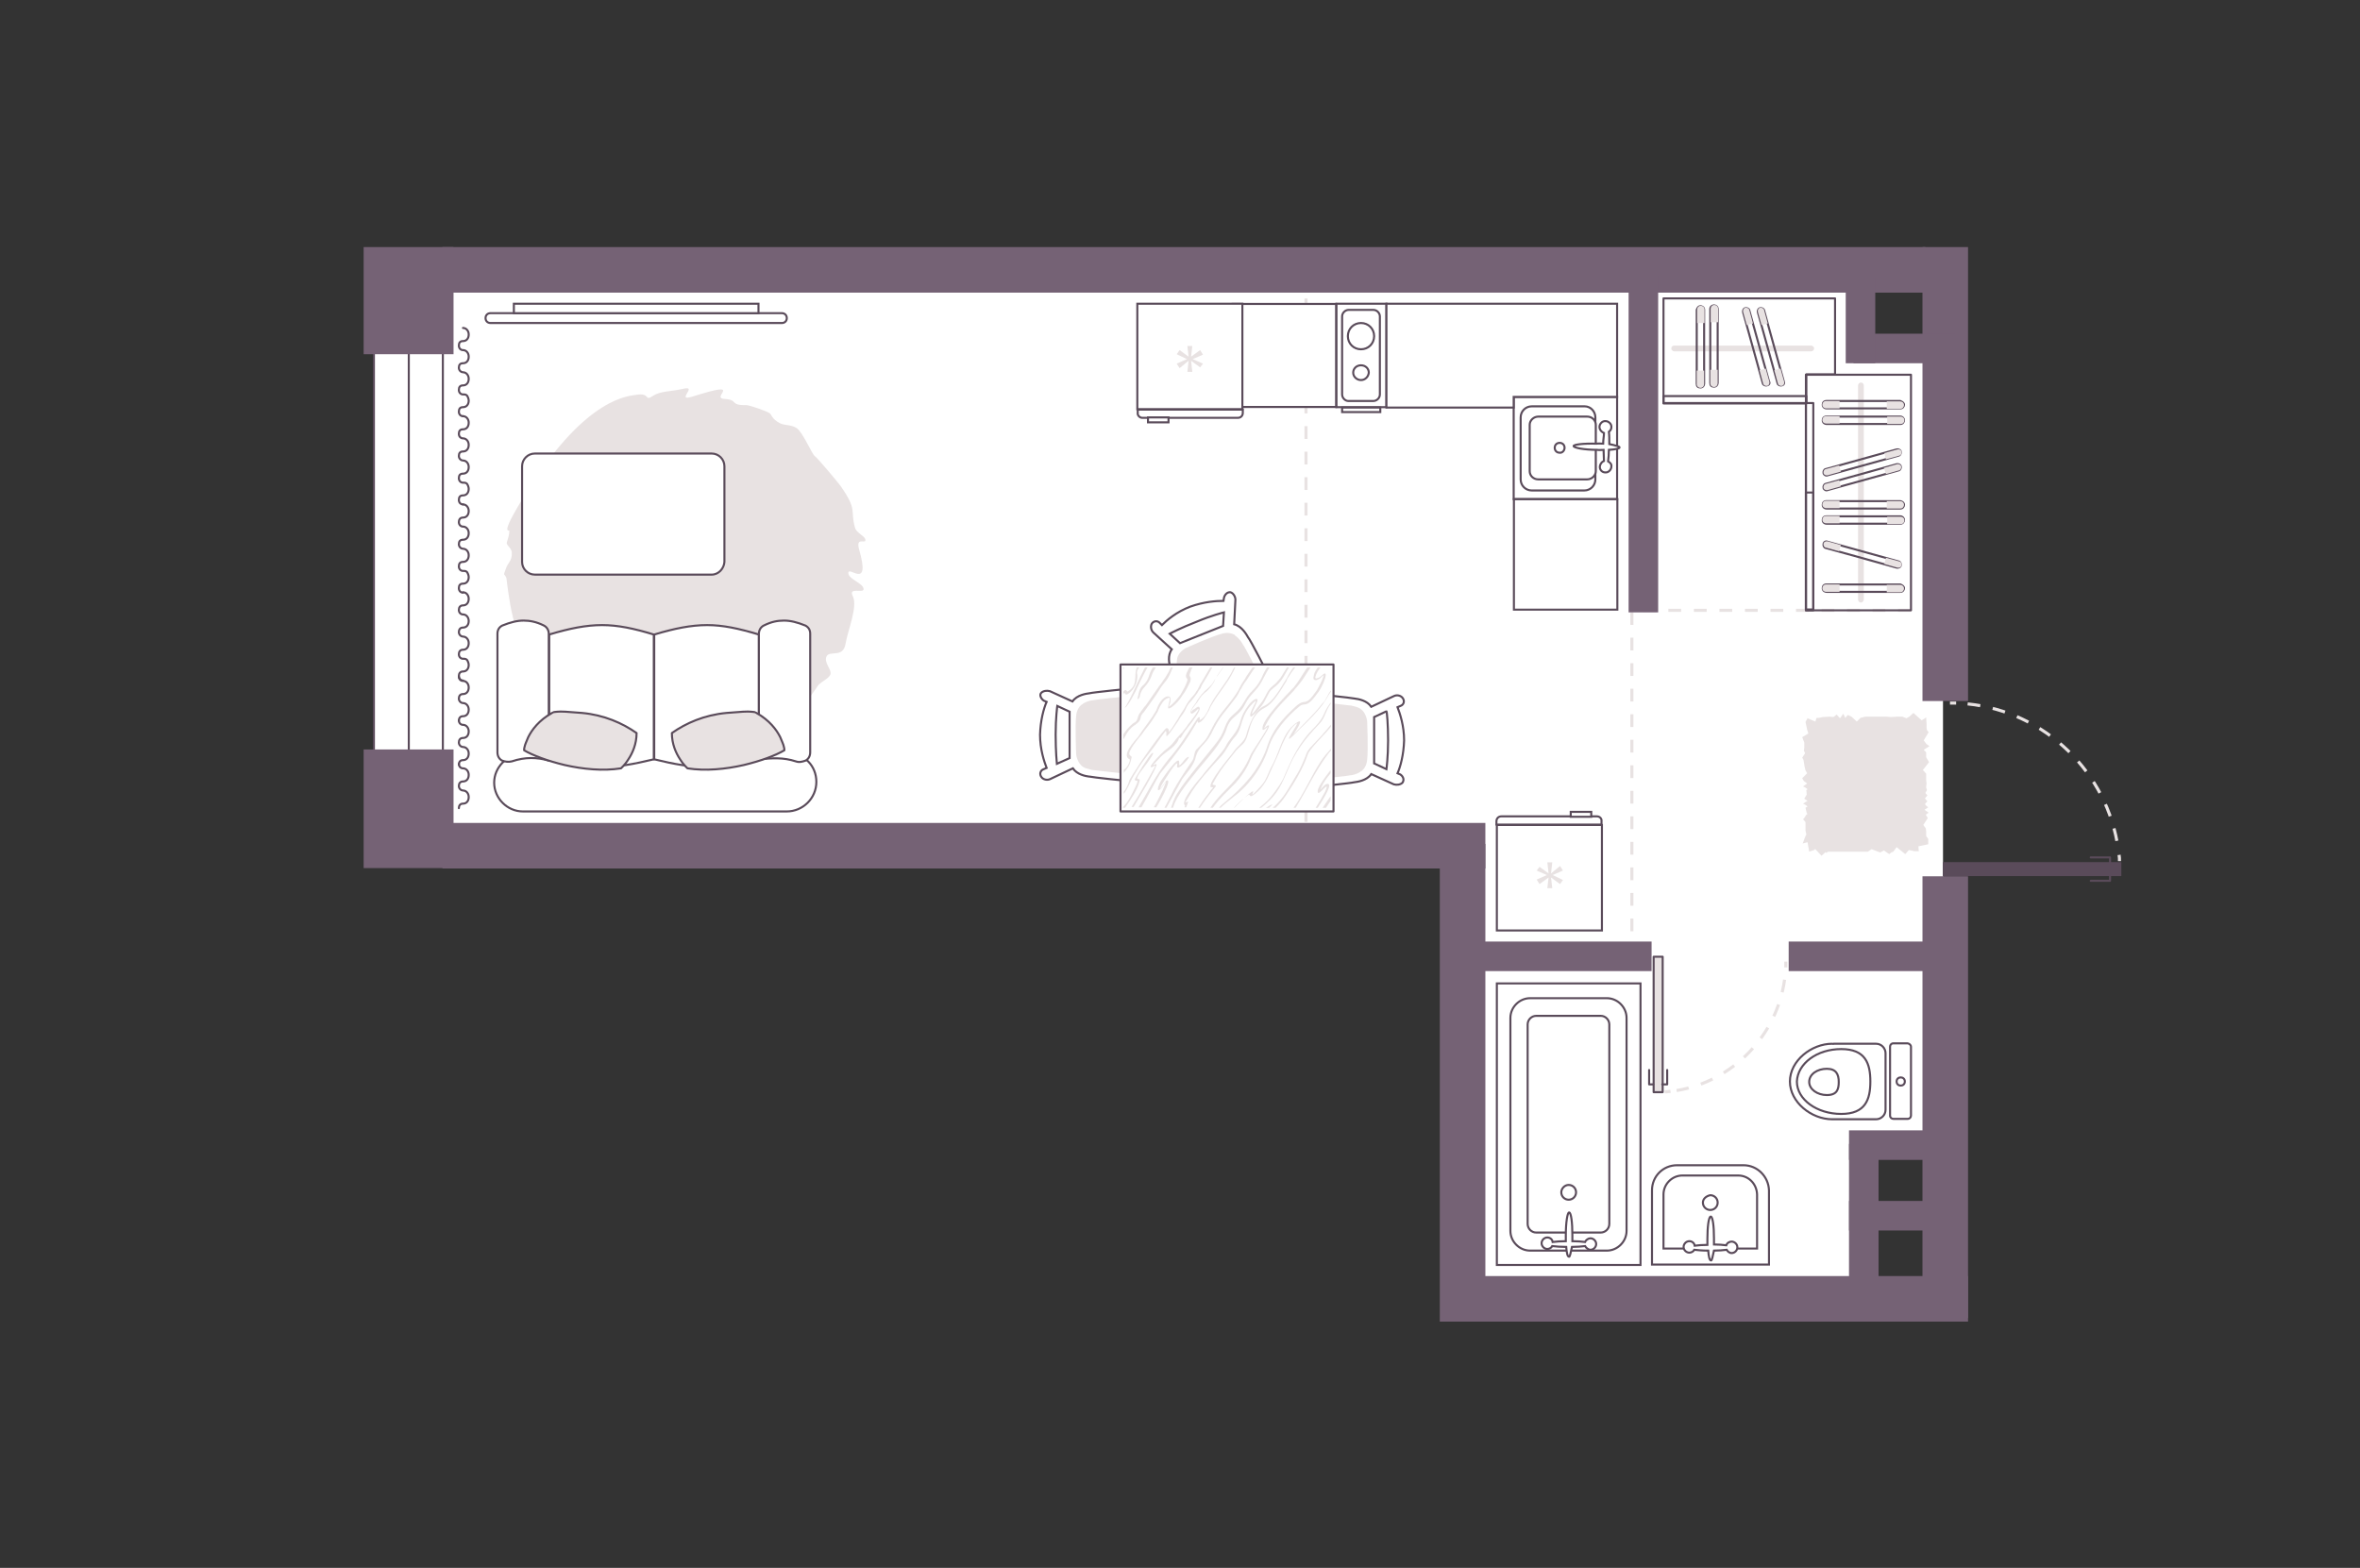 <?xml version="1.0" encoding="utf-8"?>
<!-- Generator: Adobe Illustrator 27.2.0, SVG Export Plug-In . SVG Version: 6.00 Build 0)  -->
<svg version="1.1" xmlns="http://www.w3.org/2000/svg" xmlns:xlink="http://www.w3.org/1999/xlink" x="0px" y="0px"
	 viewBox="0 0 575 382" style="enable-background:new 0 0 575 382;" xml:space="preserve">
<rect x="0" y="0" width="575" height="382" fill="#333333" stroke="none"/>
<style type="text/css">
	.st0{fill:#FFFFFF;}
	.st1{fill:#FFFFFF;stroke:#5A4B5A;stroke-width:0.5;}
	.st2{fill:none;stroke:#5A4B5A;stroke-width:0.5;}
	.st3{fill:none;stroke:#E8E2E2;stroke-width:0.75;stroke-dasharray:3.11,3.11;}
	.st4{fill:#756275;}
	.st5{fill:#5A4B5A;stroke:#5A4B5A;stroke-width:0.5;stroke-miterlimit:10;}
	.st6{fill:none;stroke:#5A4B5A;stroke-width:0.5;stroke-linecap:round;stroke-linejoin:round;}
	.st7{fill:#E8E2E2;stroke:#5A4B5A;stroke-width:0.5;stroke-linecap:round;stroke-linejoin:round;}
	.st8{fill-rule:evenodd;clip-rule:evenodd;fill:#E8E2E2;}
	.st9{fill:#E8E2E2;}
	.st10{fill-rule:evenodd;clip-rule:evenodd;fill:#FFFFFF;stroke:#5A4B5A;stroke-width:0.5;}
	.st11{fill:#FFFFFF;stroke:#5A4B5A;stroke-width:0.5;stroke-linecap:round;stroke-linejoin:round;}
	.st12{clip-path:url(#SVGID_00000079477434225048172290000000254093424422319805_);}
</style>
<g id="bg_1_">
	<path class="st0" d="M473.4,213.2l0-128.4l-20.1,0l0-19.1c0,0-351.1,2.1-351.1,0c0-2.1,0,140.3,0,140.3l254.1,0l0,110.4l97.7,0
		l0-37.7l19.8,0L473.4,213.2z"/>
</g>
<g id="windows_1_">
	<g>
		<rect x="91.1" y="80.4" class="st1" width="16.8" height="111.1"/>
		<line class="st2" x1="99.6" y1="191.5" x2="99.6" y2="80.3"/>
	</g>
</g>
<g id="plan">
	<polyline class="st3" points="471.8,148.7 397.6,148.7 397.6,231.4 356.4,231.4 356.4,204.3 318.2,204.3 318.2,69 	"/>
	<rect x="88.6" y="60.2" class="st4" width="21.9" height="26.1"/>
	<rect x="88.6" y="182.6" class="st4" width="21.9" height="28.9"/>
	<rect x="468.4" y="60.2" class="st4" width="11.1" height="110.6"/>
	<rect x="468.4" y="213.5" class="st4" width="11.1" height="107.6"/>
	<rect x="350.8" y="205.6" class="st4" width="11.1" height="116.4"/>
	<rect x="107.8" y="60.2" class="st4" width="361.3" height="11.1"/>
	<rect x="107.8" y="200.5" class="st4" width="254.1" height="11.1"/>
	<rect x="354.2" y="310.9" class="st4" width="125.3" height="11.1"/>
	<rect x="451.6" y="81.3" class="st4" width="24.9" height="7.2"/>
	<rect x="435.8" y="229.4" class="st4" width="41.2" height="7.2"/>
	<rect x="450.5" y="275.4" class="st4" width="26.5" height="7.2"/>
	<rect x="450.5" y="292.6" class="st4" width="26.5" height="7.2"/>
	<rect x="450.5" y="278.7" class="st4" width="7.2" height="33.6"/>
	<rect x="360.6" y="229.4" class="st4" width="41.8" height="7.2"/>
	<rect x="396.8" y="67" class="st4" width="7.2" height="82.2"/>
	<rect x="449.7" y="67.6" class="st4" width="7.2" height="20.9"/>
	<g>
		<path class="st1" d="M446.4,254.3c-5,0-10.3,4.1-10.3,9.2c0,5,5.2,9.2,10.3,9.2c0.1,0,0.3,0,0.4,0s0.1,0,0.2,0l10.1,0
			c1.2,0,2.3-1,2.3-2.3l0-13.8c0-1.2-1-2.3-2.3-2.3l-10.1,0c-0.1,0-0.1,0-0.2,0C446.7,254.4,446.5,254.3,446.4,254.3z"/>
		<path class="st1" d="M448.6,255.6c5.9,0,7.1,3.5,7.1,7.9c0,4.4-1.2,7.9-7.1,7.9c-5.9,0-10.8-3.5-10.8-7.9
			C438,259.1,442.7,255.6,448.6,255.6z"/>
		<path class="st1" d="M445.1,260.4c2.3,0,2.9,1.4,2.9,3.2c0,1.8-0.4,3.2-2.9,3.2c-2.3,0-4.3-1.4-4.3-3.2
			C440.8,261.7,442.8,260.4,445.1,260.4z"/>
		<path class="st1" d="M465.6,255l0,16.8c0,0.4-0.3,0.8-0.8,0.8l-3.5,0c-0.4,0-0.8-0.3-0.8-0.8l0-16.8c0-0.4,0.3-0.8,0.8-0.8l3.5,0
			C465.3,254.3,465.6,254.7,465.6,255z"/>
		<circle class="st1" cx="463.1" cy="263.5" r="1"/>
	</g>
	<g>
		<g>
			<rect x="364.7" y="239.6" class="st1" width="35" height="68.6"/>
			<path class="st1" d="M368,248c0-2.6,2.2-4.8,4.8-4.8l18.7,0c2.6,0,4.8,2.2,4.8,4.8l0,51.9c0,2.6-2.2,4.8-4.8,4.8l-18.7,0
				c-2.6,0-4.8-2.2-4.8-4.8L368,248z"/>
			<path class="st1" d="M390,247.5c1.2,0,2.1,1,2.1,2.1l0,48.6c0,1.2-1,2.1-2.1,2.1l-15.7,0c-1.2,0-2.1-1-2.1-2.1l0-48.6
				c0-1.2,1-2.1,2.1-2.1L390,247.5z"/>
		</g>
		<path class="st1" d="M377,304.3c0.5,0,1-0.3,1.2-0.7c0.9,0.1,2.1,0.2,3.4,0.2c0.1,1.4,0.3,2.4,0.7,2.4c0.2,0,0.4-1,0.7-2.4
			c1.2,0,2.3-0.1,3.2-0.2c0.2,0.4,0.8,0.9,1.3,0.9c0.8,0,1.4-0.7,1.4-1.4c0-0.8-0.7-1.4-1.4-1.4c-0.5,0-1.1,0.4-1.3,0.9
			c-0.8-0.1-1.9-0.2-3.1-0.2c0-0.5,0-1,0-1.5c0-3-0.3-5.5-0.8-5.5c-0.4,0-0.8,2.4-0.8,5.5c0,0.5,0,1.1,0,1.5c-1.2,0-2.4,0.1-3.2,0.2
			c-0.1-0.7-0.7-1.1-1.3-1.1c-0.8,0-1.4,0.7-1.4,1.4S376.2,304.3,377,304.3z"/>
		<path class="st1" d="M380.4,290.5c0,1,0.8,1.8,1.8,1.8c1,0,1.8-0.8,1.8-1.8s-0.8-1.8-1.8-1.8C381.2,288.7,380.4,289.6,380.4,290.5
			z"/>
	</g>
	<g>
		<path class="st1" d="M424.8,283.9h-16.2c-3.4,0-6.1,2.7-6.1,6.1v18.1h28.5v-18.1C430.9,286.7,428.2,283.9,424.8,283.9z"/>
		<path class="st1" d="M423.5,286.4h-13.6c-2.5,0-4.6,2.1-4.6,4.6v13.2h22.8V291C428,288.4,426,286.4,423.5,286.4z"/>
		<path class="st1" d="M414.9,293c0,1,0.8,1.8,1.8,1.8c1,0,1.8-0.8,1.8-1.8c0-1-0.8-1.8-1.8-1.8C415.7,291.4,414.9,292.1,414.9,293z
			"/>
		<path class="st1" d="M416,301.8c0,0.5,0,1,0,1.5c-1.2,0-2.3,0.1-3.1,0.2c-0.1-0.7-0.7-1.1-1.3-1.1c-0.8,0-1.4,0.7-1.4,1.4
			c0,0.8,0.7,1.4,1.4,1.4c0.5,0,1-0.3,1.2-0.7c0.9,0.1,2,0.2,3.4,0.2c0.1,1.4,0.3,2.4,0.7,2.4c0.2,0,0.4-1,0.7-2.4
			c1.2,0,2.3-0.1,3.1-0.2c0.2,0.4,0.7,0.8,1.2,0.8c0.8,0,1.4-0.7,1.4-1.4c0-0.8-0.7-1.4-1.4-1.4c-0.5,0-1.1,0.3-1.3,0.9
			c-0.8-0.1-1.9-0.2-3-0.2c0-0.4,0-1,0-1.5c0-3-0.3-5.3-0.8-5.3C416.3,296.5,416,298.9,416,301.8z"/>
	</g>
	<g>
		<g>
			<path class="st1" d="M337.8,99.2l-12.2,0V74l12.2,0V99.2z"/>
			<path class="st1" d="M327,96.1l0-19c0-0.9,0.8-1.6,1.6-1.6l6,0c0.9,0,1.6,0.8,1.6,1.6v19c0,0.9-0.8,1.6-1.6,1.6l-6.1,0
				C327.8,97.7,327,97,327,96.1z"/>
			<path class="st1" d="M331.6,85.1c-1.8,0-3.2-1.4-3.2-3.2s1.4-3.2,3.2-3.2c1.8,0,3.2,1.4,3.2,3.2
				C334.8,83.7,333.4,85.1,331.6,85.1z"/>
			<path class="st1" d="M331.6,92.6c-1,0-1.9-0.8-1.9-1.8c0-1,0.8-1.8,1.9-1.8s1.9,0.8,1.9,1.8C333.4,91.8,332.6,92.6,331.6,92.6z"
				/>
		</g>
		<rect x="327" y="99.3" class="st1" width="9.3" height="1.1"/>
	</g>
	<g>
		<rect x="368.8" y="96.7" class="st1" width="25.2" height="24.9"/>
		<path class="st1" d="M386,119.5c1.5,0,2.7-1.2,2.7-2.7v-15.1c0-1.5-1.2-2.7-2.6-2.7h-12.9c-1.5,0-2.7,1.2-2.7,2.7v15.1
			c0,1.5,1.2,2.7,2.7,2.7H386z"/>
		<path class="st1" d="M386.7,116.8c1.1,0,2.1-0.9,2.1-2v-11.3c0-1.1-0.9-2-2.1-2h-11.9c-1.1,0-2.1,0.9-2.1,2v11.3
			c0,1.1,0.9,2,2.1,2H386.7z"/>
		<path class="st1" d="M381.2,109.1c0-0.7-0.5-1.2-1.2-1.2s-1.2,0.5-1.2,1.2c0,0.7,0.5,1.2,1.2,1.2
			C380.6,110.4,381.2,109.8,381.2,109.1z"/>
		<path class="st1" d="M391.1,115.1c0.8,0.1,1.5-0.7,1.5-1.4c0.1-0.6-0.3-1-0.8-1.3c0.1-0.8,0.2-1.8,0.2-2.8
			c1.6-0.1,2.6-0.3,2.6-0.6c0-0.2-1-0.5-2.5-0.8c0-1.1,0-2.2-0.1-3c0.4-0.3,0.6-0.7,0.6-1.1c0.1-0.8-0.7-1.5-1.4-1.5
			c-0.8-0.1-1.5,0.7-1.5,1.4c0,0.6,0.4,1.2,1.1,1.5c0,0.7-0.2,1.7-0.2,2.6c-0.5,0-1.1-0.1-1.6,0c-3.1-0.1-5.7,0.2-5.6,0.6
			s2.5,0.9,5.7,0.9c0.6,0.1,1.1,0,1.6,0c0,1,0.1,1.9,0.1,2.7c-0.5,0.2-0.9,0.7-1,1.3C389.7,114.4,390.3,115.1,391.1,115.1z"/>
	</g>
	<g>
		<g>
			<g>
				<path class="st3" d="M475.1,171.3c0.5,0,1,0,1.5,0"/>
				<path class="st3" d="M479.4,171.5c18.9,1.9,34.1,16.7,36.7,35.4"/>
				<path class="st3" d="M516.3,208.3c0.1,0.5,0.1,1,0.1,1.5"/>
			</g>
		</g>
		<rect x="473.6" y="210.3" class="st5" width="43" height="2.9"/>
		<polyline class="st6" points="514.1,210.3 514.1,208.9 509.4,208.9 		"/>
		<polyline class="st6" points="514.1,213.1 514.1,214.6 509.4,214.6 		"/>
	</g>
</g>
<g id="furniture_1_">
	<g>
		<g>
			<g>
				<path class="st3" d="M435.1,234.3c0,0.5,0,1,0,1.4"/>
				<path class="st3" d="M434.8,238.7c-1.9,13.7-12.7,24.8-26.3,27"/>
				<path class="st3" d="M407,265.9c-0.5,0.1-1,0.1-1.4,0.1"/>
			</g>
		</g>
		<rect x="402.9" y="233.1" class="st7" width="2.2" height="33"/>
		<polyline class="st6" points="405,264.2 406.2,264.2 406.2,260.7 		"/>
		<polyline class="st6" points="402.8,264.2 401.8,264.2 401.8,260.7 		"/>
	</g>
	<path class="st8" d="M123.4,140.9c0,0,0.6,5.7,1.6,9.6c1.2,4.5,1.2,2,3.3,6c0.5,0.9-0.6,1.1,0.2,2.2c0.7,1,1.2-0.3,2.6,2.6
		c1,2,1.7,3.9,3.5,5.4c1.5,1.3-1.1,1.4,1.7,2.6c5.9,1,2.2,5.4,7.1,5.4c1.7,0,2.1,1.7,3.8,3.2c1.7,1.4,2.3-0.6,4.4,0.2
		c1.5,0.5,2.3,1.3,3.2,1.9c1.8,1.2,2.9,0.2,4.4,0.6c0.5,0.2,1.5,0.5,3.4,1.1c4.5,1.3,6.5,1.6,10.7-1.5c1.1-0.8,1.8,3.9,7.3-2.2
		c1.8-2.1,2,1.5,3.1,1c1.1-0.5,1.3-2.7,2-3.4c0.8-0.6,1.5,1.8,6.5-3.1c2.8-2.8,4.3-1.4,5-2.5l1.8-2.5c0.6-1.3,2.7-1.9,3.3-3.1
		c0.5-1.2-1.7-3-0.9-4.5c0.7-1.5,4,0.5,4.6-3c0.6-3.5,3-9,1.8-11.6c-1.3-2.5,2.9-0.5,2.6-1.9c-0.3-1.4-3.6-2.3-3.7-3.7
		c-0.2-2.2,5.6,4.5,2.6-5.9c-0.9-3.3,2-0.9,1.5-2.5c-0.4-0.9-2.2-1.5-2.5-2.8c-1.2-4.3,0.7-4.1-3.5-10.1c-0.9-1.2-5.5-6.7-6.3-7.3
		c-0.7-0.5-2.9-5.8-4.4-6.8c-1.4-0.9-3-0.6-4.1-1.2c-2.1-1.1-1.9-2.1-2.6-2.5c-0.8-0.5-4.8-1.9-5.6-1.9c-4.1,0.1-1.8-1.3-5.3-1.5
		c-3.6-0.2,5.3-4.7-7.7-0.6c-4.4,1.4,1.3-2.7-2.2-1.9c-3.5,0.8-5.6,0.5-7.6,1.8c-2,1.4-0.5-0.9-4-0.3c-1.5,0.3-11.9,0.3-26.1,22.8
		c-7.6,12-4.8,9.9-4.8,10.4c0,0.9-0.4,2-0.6,2.7c-0.3,0.7,1.1,1.3,1.2,2.5c0.1,2.2-1,2.4-1.5,4.1
		C122.5,140.6,122.9,139.5,123.4,140.9z"/>
	<path class="st1" d="M173.4,140l-43.1,0c-1.7,0-3.1-1.4-3.1-3.1l0-23.3c0-1.7,1.4-3.1,3.1-3.1l43.1,0c1.7,0,3.1,1.4,3.1,3.1l0,23.3
		C176.4,138.5,175.1,140,173.4,140z"/>
	<g>
		<g>
			<path class="st6" d="M112.8,165.8c-0.5,0-1-0.4-1-1.1c0-0.6,0.3-1.1,1-1.1c0.9,0,1.4-0.7,1.4-1.6c0-0.4-0.2-0.9-0.4-1.2
				c-0.3-0.3-0.5-0.3-1-0.3c-0.5,0-1-0.4-1-1.1c0-0.6,0.3-1.1,1-1.1c0.9,0,1.4-0.7,1.4-1.6c0-0.9-0.6-1.6-1.4-1.6
				c-0.4,0-1-0.4-1-1.1c0-0.6,0.3-1.1,1-1.1c0.9,0,1.4-0.7,1.4-1.6c0-0.9-0.6-1.6-1.4-1.6c-0.5,0-1-0.4-1-1.1c0-0.6,0.3-1.1,1-1.1
				c0.9,0,1.4-0.7,1.4-1.6c0-0.9-0.6-1.6-1.4-1.6"/>
		</g>
		<g>
			<path class="st6" d="M112.8,144.4c-0.5,0-1-0.4-1-1.1s0.3-1.1,1-1.1c0.9,0,1.4-0.7,1.4-1.6c0-0.4-0.2-0.9-0.4-1.2
				c-0.3-0.3-0.5-0.3-1-0.3c-0.5,0-1-0.4-1-1.1s0.3-1.1,1-1.1c0.9,0,1.4-0.7,1.4-1.6c0-0.9-0.6-1.6-1.4-1.6c-0.4,0-1-0.4-1-1.1
				s0.3-1.1,1-1.1c0.9,0,1.4-0.7,1.4-1.6c0-0.9-0.6-1.6-1.4-1.6c-0.5,0-1-0.4-1-1.1c0-0.6,0.3-1.1,1-1.1c0.9,0,1.4-0.7,1.4-1.6
				c0-0.9-0.6-1.6-1.4-1.6"/>
		</g>
		<g>
			<path class="st6" d="M111.8,175.6c0-0.6,0.3-1.1,1-1.1c0.9,0,1.4-0.7,1.4-1.6c0-0.9-0.6-1.6-1.4-1.6c-0.4,0-1-0.4-1-1.1
				c0-0.6,0.3-1.1,1-1.1c0.9,0,1.4-0.7,1.4-1.6c0-0.9-0.6-1.6-1.4-1.6c-0.5,0-1-0.4-1-1.1"/>
		</g>
		<g>
			<path class="st6" d="M111.8,186.3c0-0.6,0.3-1.1,1-1.1c0.9,0,1.4-0.7,1.4-1.6c0-0.9-0.6-1.6-1.4-1.6c-0.4,0-1-0.4-1-1.1
				c0-0.6,0.3-1.1,1-1.1c0.9,0,1.4-0.7,1.4-1.6c0-0.9-0.6-1.6-1.4-1.6c-0.5,0-1-0.4-1-1.1"/>
		</g>
		<g>
			<path class="st6" d="M111.8,196.9c0-0.6,0.3-1.1,1-1.1c0.9,0,1.4-0.7,1.4-1.6s-0.6-1.6-1.4-1.6c-0.4,0-1-0.4-1-1.1
				c0-0.6,0.3-1.1,1-1.1c0.9,0,1.4-0.7,1.4-1.6c0-0.9-0.6-1.6-1.4-1.6c-0.5,0-1-0.4-1-1.1"/>
		</g>
		<g>
			<path class="st6" d="M112.8,122.9c-0.5,0-1-0.4-1-1.1s0.3-1.1,1-1.1c0.9,0,1.4-0.7,1.4-1.6c0-0.4-0.2-0.9-0.4-1.2
				c-0.3-0.3-0.5-0.3-1-0.3c-0.5,0-1-0.4-1-1.1s0.3-1.1,1-1.1c0.9,0,1.4-0.7,1.4-1.6c0-0.9-0.6-1.6-1.4-1.6c-0.4,0-1-0.4-1-1.1
				s0.3-1.1,1-1.1c0.9,0,1.4-0.7,1.4-1.6c0-0.9-0.6-1.6-1.4-1.6c-0.5,0-1-0.4-1-1.1s0.3-1.1,1-1.1c0.9,0,1.4-0.7,1.4-1.6
				s-0.6-1.6-1.4-1.6"/>
		</g>
		<g>
			<path class="st6" d="M112.8,101.4c-0.5,0-1-0.4-1-1.1s0.3-1.1,1-1.1c0.9,0,1.4-0.7,1.4-1.6c0-0.4-0.2-0.9-0.4-1.2
				c-0.3-0.3-0.5-0.3-1-0.3c-0.5,0-1-0.4-1-1.1s0.3-1.1,1-1.1c0.9,0,1.4-0.7,1.4-1.6c0-0.9-0.6-1.6-1.4-1.6c-0.4,0-1-0.4-1-1.1
				s0.3-1.1,1-1.1c0.9,0,1.4-0.7,1.4-1.6s-0.6-1.6-1.4-1.6c-0.5,0-1-0.4-1-1.1s0.3-1.1,1-1.1c0.9,0,1.4-0.7,1.4-1.6
				s-0.6-1.6-1.4-1.6"/>
		</g>
	</g>
	<rect x="440" y="91.3" class="st6" width="25.6" height="57.4"/>
	<rect x="440" y="98.2" class="st6" width="1.8" height="50.5"/>
	<rect x="440" y="120" class="st6" width="1.8" height="28.5"/>
	<path class="st9" d="M452.7,146.1V93.9c0-0.3,0.3-0.7,0.7-0.7s0.7,0.3,0.7,0.7v52.2c0,0.3-0.3,0.7-0.7,0.7S452.7,146.4,452.7,146.1
		z"/>
	<g>
		<path class="st6" d="M463.9,126.7c0,0.4-0.3,0.9-0.9,0.9h-18c-0.4,0-0.9-0.3-0.9-0.9c0-0.5,0.3-0.9,0.9-0.9h18
			C463.5,125.8,463.9,126.2,463.9,126.7z"/>
	</g>
	<path class="st9" d="M448.2,125.9v1.6h-3.3c-0.4,0-0.9-0.3-0.9-0.9l0,0c0-0.4,0.3-0.9,0.9-0.9h3.3V125.9z"/>
	<path class="st9" d="M459.8,127.5v-1.6h3.3c0.4,0,0.9,0.3,0.9,0.9l0,0c0,0.4-0.3,0.9-0.9,0.9h-3.3V127.5z"/>
	<g>
		<path class="st6" d="M463.9,123c0,0.4-0.3,0.9-0.9,0.9h-18c-0.4,0-0.9-0.3-0.9-0.9c0-0.5,0.3-0.9,0.9-0.9h18
			C463.5,122.2,463.9,122.5,463.9,123z"/>
	</g>
	<path class="st9" d="M448.2,122.2v1.6h-3.3c-0.4,0-0.9-0.3-0.9-0.9l0,0c0-0.4,0.3-0.9,0.9-0.9h3.3V122.2z"/>
	<path class="st9" d="M459.7,123.7v-1.6h3.3c0.4,0,0.9,0.3,0.9,0.9l0,0c0,0.4-0.3,0.9-0.9,0.9h-3.3V123.7z"/>
	<g>
		<path class="st6" d="M463.9,143.3c0,0.4-0.3,0.9-0.9,0.9h-18c-0.4,0-0.9-0.3-0.9-0.9c0-0.5,0.3-0.9,0.9-0.9h18
			C463.5,142.6,463.9,142.9,463.9,143.3z"/>
	</g>
	<path class="st9" d="M448.2,142.6v1.6h-3.3c-0.4,0-0.9-0.3-0.9-0.9l0,0c0-0.4,0.3-0.9,0.9-0.9h3.3V142.6z"/>
	<path class="st9" d="M459.7,144.1v-1.6h3.3c0.4,0,0.9,0.3,0.9,0.9l0,0c0,0.4-0.3,0.9-0.9,0.9h-3.3V144.1z"/>
	<g>
		<path class="st6" d="M463.9,102.4c0,0.4-0.3,0.9-0.9,0.9h-18c-0.4,0-0.9-0.3-0.9-0.9c0-0.5,0.3-0.9,0.9-0.9h18
			C463.5,101.5,463.9,101.9,463.9,102.4z"/>
	</g>
	<path class="st9" d="M448.2,101.6v1.6h-3.3c-0.4,0-0.9-0.3-0.9-0.9l0,0c0-0.4,0.3-0.9,0.9-0.9h3.3V101.6z"/>
	<path class="st9" d="M459.8,103.1v-1.6h3.3c0.4,0,0.9,0.3,0.9,0.9l0,0c0,0.4-0.3,0.9-0.9,0.9h-3.3V103.1z"/>
	<g>
		<path class="st6" d="M463.9,98.6c0,0.4-0.3,0.9-0.9,0.9h-18c-0.4,0-0.9-0.3-0.9-0.9c0-0.5,0.3-0.9,0.9-0.9h18
			C463.5,97.9,463.9,98.2,463.9,98.6z"/>
	</g>
	<path class="st9" d="M448.2,97.9v1.6h-3.3c-0.4,0-0.9-0.3-0.9-0.9l0,0c0-0.4,0.3-0.9,0.9-0.9h3.3V97.9z"/>
	<path class="st9" d="M459.7,99.4v-1.6h3.3c0.4,0,0.9,0.3,0.9,0.9l0,0c0,0.4-0.3,0.9-0.9,0.9h-3.3V99.4z"/>
	<g>
		<path class="st6" d="M444.3,132.5c-0.1,0.4,0.1,0.9,0.5,1l17.3,4.8c0.4,0.1,0.9-0.1,1-0.5c0.1-0.4-0.1-0.9-0.5-1l-17.3-4.8
			C444.9,131.8,444.4,132,444.3,132.5z"/>
	</g>
	<path class="st9" d="M459.5,135.9l-0.4,1.5l3.2,0.9c0.4,0.1,0.9-0.1,1-0.5l0,0c0.1-0.4-0.1-0.9-0.5-1L459.5,135.9z"/>
	<path class="st9" d="M448.1,134.3l0.4-1.5l-3.2-0.9c-0.4-0.1-0.9,0.1-1,0.5l0,0c-0.1,0.4,0.1,0.9,0.5,1L448.1,134.3z"/>
	<g>
		<path class="st6" d="M444.3,115.3c-0.1-0.4,0.1-0.9,0.5-1l17.3-4.8c0.4-0.1,0.9,0.1,1,0.5c0.1,0.4-0.1,0.9-0.5,1l-17.3,4.8
			C444.9,116,444.4,115.7,444.3,115.3z"/>
	</g>
	<path class="st9" d="M459.5,111.9l-0.4-1.5l3.2-0.9c0.4-0.1,0.9,0.1,1,0.5l0,0c0.1,0.4-0.1,0.9-0.5,1L459.5,111.9z"/>
	<path class="st9" d="M448.1,113.4l0.4,1.5l-3.2,0.9c-0.4,0.1-0.9-0.1-1-0.5l0,0c-0.1-0.4,0.1-0.9,0.5-1L448.1,113.4z"/>
	<g>
		<path class="st6" d="M444.3,118.9c-0.1-0.4,0.1-0.9,0.5-1l17.3-4.8c0.4-0.1,0.9,0.1,1,0.5c0.1,0.4-0.1,0.9-0.5,1l-17.3,4.8
			C444.9,119.6,444.4,119.3,444.3,118.9z"/>
	</g>
	<path class="st9" d="M459.5,115.5L459,114l3.2-0.9c0.4-0.1,0.9,0.1,1,0.5l0,0c0.1,0.4-0.1,0.9-0.5,1L459.5,115.5z"/>
	<path class="st9" d="M448.1,117l0.4,1.5l-3.2,0.9c-0.4,0.1-0.9-0.1-1-0.5l0,0c-0.1-0.4,0.1-0.9,0.5-1L448.1,117z"/>
	<polygon class="st1" points="368.8,96.7 394,96.7 394,74 368.8,74 364.9,74 337.8,74 337.8,99.3 368.8,99.3 	"/>
	
		<rect x="368" y="122.4" transform="matrix(-1.836970e-16 1 -1 -1.836970e-16 516.457 -246.366)" class="st1" width="26.9" height="25.2"/>
	
		<rect x="300.4" y="74" transform="matrix(-1.836970e-16 1 -1 -1.836970e-16 399.528 -226.345)" class="st1" width="25.1" height="25.2"/>
	<g>
		<path class="st1" d="M390.3,201h-25.6v25.7h25.6V201z"/>
		<path class="st10" d="M389.1,198.9h-23.3c-0.7,0-1.2,0.5-1.2,1.2v0.8h25.6v-0.8C390.3,199.5,389.8,198.9,389.1,198.9z"/>
		<rect x="382.7" y="197.8" class="st1" width="5" height="1.2"/>
		<g>
			<path class="st9" d="M375.1,211.2l2.2,1.6l0,0l-0.3-2.7h1.2l-0.3,2.7l0,0l2.2-1.8l0.7,1.1l-2.5,1.1l0,0l2.5,1.2l-0.7,1l-2.2-1.6
				l0,0l0.3,2.6H377l0.3-2.6l0,0l-2.2,1.6l-0.7-1.1l2.5-1.1l0,0l-2.5-1.1L375.1,211.2z"/>
		</g>
	</g>
	<polygon class="st8" points="469.4,181.3 468.7,180.4 469.9,178.4 469.5,177.9 469.4,177.4 469.4,176.5 469.3,174.8 468.2,175.5 
		466.2,173.7 465.2,174.6 464.5,175 463.5,174.6 462.3,174.6 460.6,174.7 459.6,174.6 454.5,174.6 453.3,174.9 452.4,175.8 
		451.1,174.6 450.2,174.2 449.6,174.9 449.1,173.9 448.3,175 447.5,174.1 446.7,174.7 445.8,174.6 444.1,174.7 443.2,174.9 
		442.6,174.9 442.3,175.8 440.4,175 439.9,175.9 440.2,177.3 440.3,177.8 440.6,178.7 439.1,179.6 439.6,180.9 439.6,182.2 
		439.5,182.9 439.8,183.5 439.1,184.6 439.4,185.1 439.7,186.9 439.9,187.7 440.3,188.4 439.1,189.6 439.5,190.3 439.9,190.6 
		440.3,190.9 439.3,191.6 439.9,191.9 440.4,192.3 440.1,192.5 440.2,193.6 439.6,194.6 439.9,194.8 440.4,195.1 439.3,195.8 
		439.9,196.1 440.4,196.5 439.9,196.8 440.2,198.1 440.4,198.3 440.1,198.5 439.6,199.3 439.3,199.6 439.9,200.3 439.9,201.5 
		439.9,202 439.9,202.4 440.1,203.3 439.9,203.7 439.7,204.2 439.3,205.3 439.2,205.5 440.4,205.2 440.8,207.5 442,207.1 
		442.2,206.9 442.3,206.9 443.8,208.5 444.8,207.6 445,207.8 445.4,207.5 445.9,207.5 452.5,207.5 453.9,207.5 454.3,207.5 
		454.9,207.5 455.1,207.5 456,206.9 458.1,207.7 459,207.2 459.3,207.4 459.7,207.7 460.3,208.1 460.8,207.7 461.3,207.5 
		462.1,206.4 464.2,208.1 465.1,207.1 466.5,207.4 467.5,207.4 467.4,206.2 469.8,205.7 469.8,204.4 469.3,203.7 469.3,202.6 
		469.2,201.8 468.6,201 469.7,199.3 469.2,198.5 469.9,198 468.9,197.3 469.8,196.7 469.3,196.3 469,195.9 469.6,195.2 469.3,194.9 
		469,194.5 469.6,193.8 469.1,193.2 469.5,192.5 469.3,191.9 469.3,191.6 469.4,190.9 469.3,190.1 469.3,188.5 468.5,187.6 
		470,185.7 469.3,184.5 469.3,183.3 468.7,182.7 470.1,181.8 	"/>
	<g>
		<g>
			<path class="st1" d="M315.5,191.4c0.5,0.5,1.4,0.7,2.5,0.5c2.6-0.2,11.2-1.1,11.9-1.3c0.8-0.1,3.1-0.4,4.2-2l5.5,2.5
				c0.7,0.2,1.6,0.1,2.1-0.4c0.5-0.7,0.2-1.5-0.5-2l-0.7-0.3c0.7-1.6,1.5-4.5,1.6-8c0-3.6-1-6.5-1.6-8.1l0.7-0.3
				c0.9-0.3,1.1-1.3,0.5-2c-0.4-0.5-1.3-0.8-2.1-0.4l-5.5,2.6c-1-1.5-3.1-1.9-4-2c-0.9-0.2-9.4-1.1-12.1-1.3c-1.1-0.1-2,0.1-2.5,0.5
				c-0.8,0.7-0.8,1.8-0.8,2.3v17.1v0.2C314.7,189.5,314.7,190.6,315.5,191.4z M334.8,174.7l3-1.4c0.1,0,0.4,3,0.4,7.1
				c0,4.1-0.4,7-0.4,7l-3-1.4V174.7z"/>
			<path class="st9" d="M316.1,187.6c0,0.4,0,1.3,0.7,1.9c0.4,0.4,1.2,0.5,2.1,0.5c2.2-0.2,9.3-0.9,10-1.1c0.4,0,1.6-0.2,2.6-0.9
				c0,0,0,0,0.1-0.1c0.1,0,0.1-0.1,0.2-0.1c0.5-0.4,1.2-1.3,1.3-2.7c0.3-2.4,0-9.4,0-9.4s-0.2-2-1.6-3c-0.2-0.1-0.5-0.3-0.8-0.4l0,0
				c-0.7-0.2-1.2-0.3-1.5-0.4h-0.1c-0.7-0.1-7.8-0.9-10-1.1c-0.9-0.1-1.6,0.1-2.1,0.5c-0.7,0.5-0.7,1.5-0.7,1.9v14.3L316.1,187.6z"
				/>
		</g>
		<g>
			<g>
				<path class="st1" d="M254.3,170.7l0.7,0.3c-0.7,1.6-1.5,4.5-1.6,8c0,3.6,1,6.5,1.6,8.1l-0.7,0.3c-0.9,0.3-1.1,1.3-0.5,2
					c0.4,0.5,1.3,0.8,2.1,0.4l5.5-2.6c1,1.5,3.1,1.9,3.9,2h0.1c0.8,0.2,9.3,1.1,12,1.3c1.1,0.1,2-0.1,2.5-0.5
					c0.8-0.7,0.8-1.8,0.8-2.3v-17.1v-0.2c0-0.4,0-1.5-0.8-2.3c-0.5-0.5-1.4-0.7-2.5-0.5c-2.6,0.2-11.2,1.1-11.9,1.3
					c-0.8,0.1-3.1,0.4-4.2,2l-5.5-2.5c-0.7-0.2-1.6-0.1-2.1,0.4C253.2,169.3,253.6,170.2,254.3,170.7z M257.6,172l3,1.4v11.3
					l-3.1,1.4c0,0-0.3-3-0.3-7.1C257.2,174.9,257.6,172,257.6,172z"/>
				<path class="st9" d="M279.2,171.9c0-0.4,0-1.3-0.7-1.9c-0.4-0.4-1.2-0.5-2.1-0.5c-2.2,0.2-9.3,0.9-10,1.1
					c-0.4,0-1.6,0.2-2.6,0.9c0,0,0,0-0.1,0.1c-0.1,0-0.1,0.1-0.2,0.1c-0.5,0.4-1.2,1.3-1.3,2.7c-0.3,2.4,0,9.4,0,9.4s0.2,2,1.6,3
					c0.2,0.1,0.5,0.3,0.8,0.4l0,0c0.7,0.2,1.2,0.3,1.5,0.4h0.1c0.7,0.1,7.8,0.9,10,1.1c0.9,0.1,1.6-0.1,2.1-0.5
					c0.7-0.5,0.7-1.5,0.7-1.9v-14.3L279.2,171.9z"/>
			</g>
		</g>
		<g>
			<g>
				<path class="st1" d="M298.2,145.7l-0.1,0.7c-1.8,0-4.7,0.2-8.1,1.4c-3.4,1.3-5.7,3.3-6.9,4.5l-0.5-0.5c-0.6-0.7-1.6-0.5-2,0.2
					c-0.3,0.6-0.2,1.5,0.4,2.1l4.5,4.1c-1.1,1.5-0.6,3.5-0.4,4.4l0,0.1c0.1,0.8,2.4,9.1,3.2,11.6c0.3,1.1,0.8,1.8,1.4,2.1
					c0.9,0.5,1.9,0.1,2.4-0.1l15.9-6.3l0.2-0.1c0.4-0.2,1.4-0.6,1.9-1.6c0.3-0.7,0.1-1.6-0.4-2.5c-1.2-2.4-5.1-10-5.6-10.5
					c-0.4-0.7-1.5-2.7-3.4-3.2l0.3-6c0-0.7-0.5-1.6-1.2-1.8C299.1,144.2,298.4,144.8,298.2,145.7z M298.2,149.2l-0.2,3.3l-10.5,4.2
					l-2.5-2.3c0,0,2.6-1.4,6.5-2.9C295.3,149.9,298.2,149.2,298.2,149.2z"/>
				<path class="st9" d="M306.3,169.3c0.4-0.2,1.2-0.5,1.5-1.3c0.2-0.6,0.1-1.3-0.3-2.1c-1-2-4.2-8.4-4.7-8.9
					c-0.2-0.4-0.8-1.4-1.8-2.1c0,0,0,0-0.1-0.1c0-0.1-0.1-0.1-0.2-0.2c-0.6-0.3-1.7-0.6-3-0.2c-2.4,0.6-8.8,3.5-8.8,3.5
					s-1.8,0.9-2.1,2.6c0,0.2-0.1,0.6-0.1,0.9l0,0c0,0.7,0.1,1.2,0.2,1.6l0,0.1c0.1,0.7,2,7.6,2.7,9.7c0.2,0.9,0.7,1.5,1.3,1.7
					c0.8,0.4,1.7,0,2-0.1l13.3-5.2L306.3,169.3z"/>
			</g>
		</g>
		<path class="st11" d="M273,161.9v35.8h51.9v-35.8H273z"/>
		<g>
			<defs>
				
					<rect id="SVGID_1_" x="281.8" y="154.4" transform="matrix(-1.836970e-16 1 -1 -1.836970e-16 478.685 -119.18)" width="34.2" height="50.6"/>
			</defs>
			<clipPath id="SVGID_00000115484285672502620720000004964122103551414680_">
				<use xlink:href="#SVGID_1_"  style="overflow:visible;"/>
			</clipPath>
			<g style="clip-path:url(#SVGID_00000115484285672502620720000004964122103551414680_);">
				<path class="st9" d="M309.1,182.1c1.1-3.6,4.5-7.6,7.5-10c1.5-1.2,1.5,0.9,4.7-3.6c0.8-1.2,1.3-2.4,1.6-3.4
					c0.2-0.8,0.1-1.1-0.2-1c-0.2,0.1-0.5,0.3-0.9,0.7c-0.3,0.2-0.5,0.4-0.8,0.4c-0.1,0.1-0.2,0.1-0.3,0.1c-0.1,0-0.1,0-0.2-0.1
					c0-0.1-0.1-0.1,0-0.3c0.4-1.7,2-3.2,3.7-4.8v-0.7c-1.6,1.5-3,2.8-3.7,4.1c-0.3,0.5-0.4,1-0.5,1.6c0,0.2,0,0.3,0.1,0.4
					c0.1,0.1,0.2,0.2,0.4,0.2c0.1,0,0.4,0,0.5-0.1c0.3-0.1,0.7-0.3,1-0.7c0.2-0.2,0.5-0.4,0.5-0.4s0,0.1-0.1,0.4
					c-0.3,1-0.9,2.1-1.5,3.2c-3.3,4.8-2.5,1.5-5.4,4.2c-3.2,3-5.6,5.7-6.9,10c-1.9,5.3-5.6,9.4-10,13c-0.6,0.5-1.2,1-1.6,1.5h0.4
					c0.7-0.7,1.7-1.5,3.2-2.7C304.6,191.1,307.7,186.6,309.1,182.1z"/>
				<path class="st9" d="M304.7,185c0.8-2,2.3-4,3.5-6.1c0.2-0.3,1-1.6,1-2.1c0,0.1,0-0.2-0.4,0c-0.5,0.3-1.1,1.2-0.5,0
					c1.6-3.3,4.5-5.9,6.9-8.5l0.3-0.4c1-1.1,1.3-1.6,1.8-2.2c2.6-4,3.3-5.4,7-8.4v-0.8c-0.3,0.2-0.7,0.5-1.8,1.4
					c-2,1.7-4.4,5.2-5.8,7.5c-0.3,0.5-0.7,1.1-1.5,2.1l-0.4,0.4c-1.6,1.7-7.5,7.6-7.2,9.7c0,0.7,1.2-0.5,1.2-0.5
					c0.2,0.4-3.6,5.8-4,6.6c-2.8,6.8-6.3,7.9-9.9,13.1h0.6c1.9-2.6,3.2-3.6,5.6-6.1C302.6,189,303.8,187.2,304.7,185z"/>
				<path class="st9" d="M285.3,185.2c2.5-3.2,4-5.3,6-8.7l0.5-0.9c0,0,0,0.1,0,0.2c0,0.2,0.1,0.4,0.5,0.2c1-0.5,1.6-1.9,2.3-3
					c0.1-0.3,0.3-0.7,0.4-0.9c0.9-1.6,1.9-3,3-4.5c0.3-0.5,0.8-1.1,1.1-1.6c0.7-1,1.1-1.9,1.5-2.6c0.2-0.5,0.5-1.1,0.8-1.4
					c0.2-0.3,0.5-0.5,0.9-0.9c4.4-3.8,8.3-8.6,9.8-13.9c0.9-2.8,1.8-4.5,3.1-7c-0.5-0.7-0.9,0.7-1.2,1.5c-1.1,2.2-1.6,3.5-2.3,5.9
					c0,0-1.2,3.3-2.1,4.6c-2.5,3.7-4.9,5.9-8,9c-0.1,0.1-0.2,0.2-0.3,0.4c-0.3,0.4-0.5,1-0.9,1.5c-0.3,0.8-0.8,1.5-1.4,2.5
					c-0.3,0.5-0.8,1.1-1.1,1.6c-1,1.5-2.1,2.8-3,4.6c-0.1,0.3-0.3,0.5-0.4,0.9c-0.5,1.1-1.2,2.3-2.1,2.7h-0.1c0-0.1,0-0.2,0-0.3
					c0-0.2,0.1-0.3-0.1-0.4c-0.1,0-0.3,0.1-0.5,0.4l-0.8,1.2c-2.2,3.4-3.6,5.7-6.3,8.8c-3.2,4-4.8,7.6-7.2,11.6h0.7
					c1.6-2.7,3.3-6.2,4.6-8.3C283.5,187.4,284.4,186.3,285.3,185.2z"/>
				<path class="st9" d="M291.9,187.5c2.2-2.7,5.9-6.6,6.9-9.8c1.1-3.5,3-2.9,4.6-6.2c1.2-2.4,2.7-3,4.1-5.6
					c0.1-0.3,0.3-0.5,0.4-0.8c1-2,1.9-3.3,3.5-4.8c-2.5,4.1,0.4,2,2.2-0.1c2.5-3,5.9-7.2,7.2-10.9c0.7-2,2-4.1,3.4-6.4v-0.7
					c-1.6,2.4-3,4.9-4,7.6c-1.1,2.9-4.7,7.7-6.9,10.1c-1.3,1.6-3.5,3.9-1.5,0.3c1.2-2.1-2.4,1.5-3.1,2.4c-0.4,0.7-0.9,1.5-1.2,2.3
					c-0.1,0.2-0.2,0.4-0.4,0.8c-0.8,1.4-1.3,1.9-1.8,2.4c-2.3,2.2-2.1,3.8-4.7,5.9c-2.4,2-1.9,3.8-3.8,6.4
					c-3.1,4.1-7.4,8.8-10.1,13.1c-0.7,1.2-1,2.2-1.4,3.3h0.5c0-0.1,0.1-0.2,0.1-0.3C286.9,193.4,289.9,190.1,291.9,187.5z"/>
				<path class="st9" d="M306.6,192.7c0.9-0.9,1.8-2.2,2.3-3.3c1.2-2.8,2.4-5,3.5-8c0.7-1.5,2.1-4.5,3.7-5.2c-0.5,1.4-4.8,7,0.7,1.3
					c1.8-1.7,4-3.9,5.5-5.9c0.5-0.8,0.9-1.3,1.2-1.9c0.2-0.4,0.5-0.8,0.8-1.2v-0.3c-0.5,0.6-0.7,1-1,1.6c-0.3,0.5-0.5,1.1-1.2,1.7
					c-1.9,2.5-4.8,5.2-7,7.5c0.2-0.3,3.3-4.8,0.5-2.7c-3.2,2.4-3.7,6.6-5.6,10.1c-0.9,1.5-1.3,3.3-2.3,4.5c-0.1,0.2-3.1,3.6-2.5,2.4
					c0.5-1.1-0.6-0.2-2,1.1c0.3-0.2,0.6-0.5,0.9-0.7C304.9,193.3,304,195.1,306.6,192.7z"/>
				<path class="st9" d="M323.5,183.8c0.3-0.4,0.5-0.7,0.8-0.9v-0.5c-0.9,1-1.7,1.9-2.5,3.1c-2.4,3.7-4.1,7.9-6.7,11.4h0.5
					c0.2-0.2,0.3-0.5,0.5-0.8C318.6,192,320.5,187.8,323.5,183.8z"/>
				<path class="st9" d="M310,196c-0.3,0-0.9,0.4-1.7,0.9h0.8C309.5,196.5,309.9,196.2,310,196z"/>
				<path class="st9" d="M313.5,188.2c2-5,4.3-8,8-11.9c1.3-1.3,1.5-3.2,2.7-4.8c0,0,0,0,0,0v-0.4c0,0.1-0.1,0.1-0.1,0.2
					c-2,2.7-1,2.9-3.8,5.9c-3.8,3.7-5.6,7.7-7.6,12.4c0,0.1-0.9,1.6-0.9,1.6c-2.4,3.6-3.2,4.1-5.1,5.7h0.5
					C310.6,194.1,311.7,192.5,313.5,188.2z"/>
				<path class="st9" d="M277.4,189.8c-1.3,0.2,1.5-3,2.1-3.9c0,0,2.2-3,1.2-2.4c-0.7,0.4-4.1,6.1-4.2,6.3c0,1.3,1.9-1.4-0.8,3.8
					c-0.8,1.6-1.5,2.4-2.1,3.1v0.1h0.5c1.4-1.9,3.1-4.6,3.5-6.3C277.7,190,277.8,189.9,277.4,189.8z"/>
				<path class="st9" d="M323.3,191c-0.9,0.1-2.5,3-0.9-0.1c0.6-1,1.2-1.8,1.8-2.5v-0.8c-1.6,2.1-3.5,4.6-3.1,5.5
					c0.3,0.8,3.1-3.4,1.8-0.3c-0.7,1.3-1.5,2.7-2.4,4.1h0.5C322.7,194.3,324.9,190.7,323.3,191z"/>
				<path class="st9" d="M282.9,184.3c1.3-1.3,4.1-2.6,4.4-4.7c0.1,0.9,1-0.8,1.1-1c0.2-0.3,0.7-1,1.2-1.6c1.3-1.7,2.9-3.8,2.7-4.5
					c-0.1-0.4-0.4-0.4-0.8-0.1c-0.2,0.1-0.4,0.4-0.8,0.5c-0.2,0.2-0.4,0.5-0.4,0.5c-0.2-0.2,0.3-0.9,0.8-1.5l0.3-0.4
					c0.2-0.2,0.4-0.5,0.5-0.7c0.7-1.2,1.1-1.5,1.6-2c0.3-0.2,0.7-0.5,1.1-1c0.7-0.8,1-1.3,1.3-1.9c0.1-0.3,0.3-0.8,0.7-1.2
					c0.4-0.5,0.8-1.2,1.2-1.7c0.4-0.7,0.9-1.2,1.2-1.7l0.4-0.7c2.6-3.9,3.5-3.9,6.3-6.6c4.8-4.8,4.6-12.5,7.8-16.8
					c0.5,0.2,2.7-3.5,4.5-4.2c1.8-0.9,2.1-1.7,3.1-3.3c0.2-0.4,1.1-1.6,1.9-2.6c0.1-0.1,0.2-0.2,0.2-0.3h-0.3c0,0.1-0.1,0.1-0.1,0.2
					c-0.7,0.9-1.5,2.1-1.9,2.6c-2.2,3.6-2.9,2.5-5,4.9c-0.2,0.3-0.4,0.5-0.7,0.9c0,0-0.8,1.5-1.3,1.4c-1.3-0.2-4.5,10.9-5.2,12.4
					c-2.5,5.3-5.8,5.9-9.1,10.9l-0.1,0.2l-0.4,0.7c-0.4,0.5-0.8,1.2-1.2,1.7c-0.4,0.5-0.8,1.2-1.2,1.7c-0.3,0.5-0.5,0.9-0.8,1.3
					c-0.3,0.5-0.5,1-1.2,1.6c-0.4,0.4-0.8,0.8-1.1,1c-0.5,0.5-1,1-1.8,2.2c-0.1,0.1-0.2,0.3-0.4,0.7l-0.3,0.4
					c-0.7,0.9-1.3,1.9-0.9,2.2c0.3,0.2,0.7-0.2,1.1-0.5c0.2-0.2,0.4-0.4,0.5-0.5c0.1-0.1,0.2-0.1,0.2,0c0.1,0.3-1.4,2.3-2.6,3.8
					c-0.4,0.7-1,1.3-1.2,1.6c-0.1,0.2-0.2,0.3-0.3,0.4c0,0-0.1,0-0.2,0.1c0,0.1-0.1,0.1-0.1,0.2c-0.1,0.1-0.1,0.1-0.2,0.2
					c-1.8,1.9-1.2,1.9-3.7,3.8c-0.5,0.4-5.4,5.3-2.4,3.7c0.2-0.1,0.1,0,0.1,0.2c0,0-3.7,6.7-5.7,9.8h0.5c1.3-2.2,5-8.3,5.6-10.2
					C281.9,185.4,279.2,188.2,282.9,184.3z M288,178.8c0.2-0.1,0.1,0.1-0.1,0.3C288.1,178.9,288.1,178.8,288,178.8z M287.8,179.2
					c-0.1,0.1-0.1,0.2-0.2,0.2C287.7,179.4,287.8,179.3,287.8,179.2z"/>
				<path class="st9" d="M303.1,194.5c-0.9,0.7-1.8,1.5-2.5,2.4h0.1C301.4,196.1,302.3,195.3,303.1,194.5z"/>
				<path class="st9" d="M275.7,184.5c0,0,0.3,0.1-0.4-0.5c-0.9-0.7,2.4-4.5,3-5.2c0.5-0.8,1.1-1.5,1.8-2.4c0.9-1.2,1.6-2.5,1.9-2.9
					c0-0.1,0.2-0.3,0.2-0.5c0.5-1.1,1.3-2.6,2.3-2.9c0.1,0,0.2-0.1,0.3-0.1c0.1,0,0.1,0,0.2,0.1c0,0.1,0,0.2,0,0.3
					c0,0.2-0.1,0.5-0.2,0.9c-0.1,0.4-0.2,0.9-0.2,1.1c0,0.3,0.3,0.3,1-0.2c0.9-0.7,1.8-1.6,2.5-2.8c0.8-1,1.4-2.3,1.9-3.3
					c0.2-0.8,0.1-1.1-0.1-1.3c-0.1-0.2-0.2-0.3,0.4-1.7c0.4-0.9,0.9-1.6,1.4-2.5c0.4-0.7,0.8-1.3,1.2-2.1c0.7-1.3,1.2-2.1,1.8-2.8
					c2.2-2.6,3.8-2.9,6.1-6.2c3-4.5,3.7-6.2,5.2-11.2c0.4-1.5,2.5-3.3,3.6-4.8c1.5-2.2,2.5-2.7,4.7-4.5c0.4-0.4,0.9-1,1.3-1.7h-0.8
					c-1.6,2.3-3.4,3-5.3,5.4c-1.2,1.6-1.4,2-3,3.4c-1.2,1.2-1.9,4.7-2.6,6.6c-1.6,3.8-4,8-7.4,10.5c-0.9,0.7-1.6,1.4-2.4,2.4
					c-0.7,0.8-1.2,1.6-1.9,2.9c-0.3,0.8-0.8,1.4-1.2,2c-0.4,0.8-1,1.6-1.4,2.5c-0.9,1.6-0.7,2-0.4,2.3c0.1,0.1,0.2,0.3,0,0.8
					c-0.3,1-1,2.1-1.6,3.2c-0.8,1-1.6,2-2.4,2.6c-0.3,0.2-0.4,0.3-0.4,0.3c0-0.1,0.1-0.3,0.2-0.7c0.2-0.4,0.2-0.8,0.2-1.1
					c0-0.2,0-0.4-0.1-0.5c-0.1-0.1-0.2-0.2-0.4-0.2c-0.1,0-0.3,0-0.4,0c-1.3,0.4-2.1,2-2.6,3.4c-0.1,0.2-0.2,0.3-0.3,0.5
					c-0.2,0.4-1,1.6-1.9,2.8c-0.9,1.2-1.8,2.5-2.1,3c-0.9,1.1-4.3,4.6-2.2,5.6c0.3,0.1-0.4,1.9-1.2,2.4c-0.1,0.1-0.2,0.1-0.2,0.2
					v0.7C274.6,187.2,275.3,186.8,275.7,184.5z"/>
				<path class="st9" d="M295.4,191.1c1.5-2.8,2.4-4,4.4-6.5c1.4-1.7,1.1-1.6,3-3.3c2-1.9,1-6.8,5.6-9c1.9-1,4-4.7,5-6.3l0.3-0.7
					c1.5-2.3,1.8-2.7,3.8-4.8c1.6-2,2.4-4.2,4.4-6.6c1.1-1.4,1.8-2.5,2.3-3.6v-0.7c-0.1,0.2-0.2,0.4-0.2,0.5
					c-1.6,3.3-2.9,3.9-4.5,6.6c-1.2,2.1-0.9,2.4-2.9,4.2c-0.7,0.7-1,1.1-1.5,1.7c-0.5,0.8-1,1.5-1.4,2.3l-0.1,0.2
					c-1.3,2-3.3,5.9-5.6,6.9c-2.3,1-3.7,4.6-4.3,6.9c-0.5,2-2.1,2.6-3.4,4.6c-0.8,1-6.1,7.3-5.3,8.3c1.1-0.1,0.3,0.2-0.4,1.3
					c-1.2,1.5-2,2.7-2.7,3.8h0.4c0.9-1.4,2-2.9,3.6-4.9C296.7,191,295.9,191.5,295.4,191.1z"/>
				<path class="st9" d="M289.7,194c1.8-3.2,5.3-7,7.8-9.7c1.3-1.4,2-3.3,3.5-4.9c1.9-2.2,1.1-5,4.3-8.1c2.2-2.2-1.8,3.2-0.4,3.3
					c0,0,1.1-0.9,1.4-1.3c2.1-2.5,1.6-2.2,2.9-4.5c0.2-0.5,0.8-0.9,1.1-1.2c0.9-0.7,1.4-1.2,1.9-1.9c1.2-1.7,1.5-2.9,3.1-4.8
					c1.5-2,2.1-2.8,3.8-4.6c2.6-2.4,3.6-6.1,5.3-9v-0.7c-0.6,0.8-1.2,1.6-1.7,3c-1.6,4.6-5.3,7.4-7.9,11.2c-0.9,1.2-1.6,2.4-2.4,3.7
					c-0.2,0.3-0.4,0.7-0.7,1c-0.4,0.5-0.9,1.1-1.6,1.6c-1.6,1.3-1.6,2.7-3.1,4.5c-2.1,2.8-2.7,3.5-0.9-0.2c1-2-0.9-1-1.9,0.4
					c-2.4,3.2-1.6,4.2-3.2,6.6c-0.8,1.2-1.6,1.9-2.4,3.5c-0.7,1.4-4.4,5.3-5.7,7.1c-0.7,0.8-5.5,6.3-4.2,7.2c0.1,0,0,0.2-0.1,0.5
					h0.4c0.3-0.8,0.5-1.3,0.5-1.4C288.6,195.5,288.5,196,289.7,194z"/>
				<path class="st9" d="M313.3,193.8c1.9-2.8,4.2-6.6,5.3-9.9c0.3-1.3,4.2-5,5.3-6.4c0.2-0.2,0.3-0.4,0.5-0.6v-0.5
					c-1.6,2-3.1,3.6-5.1,5.7c-0.7,0.8-0.9,1.2-1.2,2.1c0,0-1.1,2.8-1.9,4.1c-2.4,3.9-3.2,6-6.2,8.6h0.7
					C311.5,196.1,312.4,195.2,313.3,193.8z"/>
				<path class="st9" d="M320.9,144.9c-0.4,4-2.5,1.4-2.9,5.2c-0.1,1.6-1.2,2.8-2.1,4.1c-0.8,1.4,2.2-1.7,2.4-3.7
					c0.3-3.4,1.1-1.4,2.5-3.5c1.5-2.3-0.8-3.5,2.4-5.1c0.3-0.2,0.6-0.4,0.9-0.7v-0.5C323,142,321.4,141.2,320.9,144.9z"/>
				<path class="st9" d="M281.2,142.6c2-5,4.3-8,8-11.9c1.1-1,1.4-2.4,2.1-3.8h-0.3c-1,1.7-0.7,2.2-3.1,4.7
					c-3.8,3.7-5.6,7.7-7.6,12.4c0,0.1-0.9,1.6-0.9,1.6c-2.7,4-3.4,4.2-5.9,6.3v0.4c0.3-0.3,0.6-0.5,0.8-0.6
					C278.2,148.7,279.3,147.2,281.2,142.6z"/>
				<path class="st9" d="M283.6,127h-0.6c-3.1,3-5.4,5.5-6.7,9.8c-0.7,2-1.6,3.7-2.8,5.4v0.8c1.4-2,2.5-4.3,3.2-6.5
					C277.8,133.1,280.8,129.4,283.6,127z"/>
				<path class="st9" d="M277.7,150.5c-0.5,0-2.6,1.4-4.1,2.6v0.4c0.1-0.1,0.2-0.2,0.2-0.2C274.5,152.8,277.5,151.1,277.7,150.5z"/>
				<path class="st9" d="M276.9,131.2c0,0.1,0-0.2-0.4,0c-0.5,0.3-1.1,1.2-0.5,0c0.8-1.5,1.8-2.9,3-4.2h-0.7c-1.7,2-3.2,4.1-3,5.1
					c0,0.7,1.2-0.5,1.2-0.5c0.1,0.3-1.5,2.8-2.8,4.7v0.8c0.7-1.2,1.6-2.5,2.3-3.8C276.2,132.9,276.9,131.6,276.9,131.2z"/>
				<path class="st9" d="M274.2,169.1c0.2,0.7,3.1-1.5,2.9-4.7c0,0-0.7-1.4,1.8-2.8c3-1.9,1-3.8,3.4-4.9c2.2-1,2.5-2,3.8-3.8
					c0.4-0.7-0.2-0.4-0.7,0.2c-1.4,2.1-1.2,2.2-3.6,3.2c-2.4,1-0.1,2.7-3.7,5.1c-2.9,1.9,0.1,5.2-3.4,7.1c-0.1,0.1-0.3-0.9-1,0v0.7
					C273.8,168.8,274,168.7,274.2,169.1z"/>
				<path class="st9" d="M324.2,195.1V194c-0.7,0.9-1.3,1.9-2,2.9h0.8C323.4,196.3,323.8,195.7,324.2,195.1z"/>
				<path class="st9" d="M276.4,188.7c1.5-2.6,2.5-3.8,4.3-6.1c1.1-1.4,2.1-3,3.3-4.5c0.7,0.3-1.1,3.7,2.9-2.2l0.2-0.3l0.4-0.7
					c0.7-0.9,1.2-1.6,1.6-2.6c0.4-0.8,0.9-1.3,1.3-1.7c0.3-0.4,0.8-1,1.3-1.7c0.2-0.3,0.4-0.8,0.8-1.2c0.1-0.3,0.3-0.7,0.4-0.9
					c0.3-0.5,2.5-4,3.5-6.1c0.3-0.5,0.4-1,0.5-1.2c0.2-0.7,0.1-0.9-0.4-0.3c-0.2,0.2-0.7,0.8-1.3,1.6c-0.5,0.8-0.9,1.1-1,1.2
					c0-0.1,0-0.1,0-0.2c0.1-0.5,0.5-1.6,1.1-2.4c0.7-0.9,1.4-1.7,2.3-2.6c2.1-2.2,6.4-5.4,7.5-8c0.3-0.8,1.1-2.1,1.1-2.9
					c0,0,0-0.7-0.7-0.2c-0.3-0.2,2.9-7.3,3.3-8c0.7-1.1,5-6.3,4.3-5c-1.1,1.9,2,0.1,3.1-1.9c0.3-0.8,1.1-1.9,1.8-2.4
					c0.4-0.4,0.9-0.9,1.4-1.5h-0.5c-0.4,0.5-0.7,0.8-1,1.1c-1.1,1-2.7,4.7-4.4,4.9c-0.2,0,1.1-1.3,0.5-1.4c0.1,0-2.5,2.2-3,2.7
					c-3,3.2-4.7,7.3-5.9,11.4c-0.7,2.3,2.1-2.2-0.3,2.8c-1,2.1-2.9,3.5-4.4,5.1c-0.9,1-2,1.7-3,2.7c-0.9,0.9-1.6,1.7-2.3,2.7
					c-0.5,0.9-1,2-1.2,2.6c0,0.2,0,0.4,0,0.5c0,0.2,0.2,0.2,0.4,0.1c0.2-0.1,0.7-0.5,1.3-1.4c0.3-0.4,0.7-0.8,0.9-1.1
					c-0.1,0.1-0.2,0.3-0.3,0.7c-1.1,2-3.2,5.4-3.5,6c-0.2,0.2-0.3,0.5-0.5,0.9c-0.2,0.4-0.4,0.9-0.7,1.2c-0.4,0.8-0.9,1.2-1.3,1.7
					c-0.4,0.5-0.9,1.1-1.3,1.9c-0.5,1-1.1,1.7-1.6,2.6l-0.4,0.7l-0.2,0.3c-0.4,0.7-1.4,2.2-1.9,2.8c0-0.4,0-0.9-0.5-1h-0.1
					c-0.9,0.5-6.5,8.5-7.1,9.6c-0.7,1-1.3,2-1.9,3c-0.4,1.4-0.9,2.3-1.4,2.9v0.5c0.3-0.3,0.5-0.7,0.8-1.2
					C275.2,191.2,275.6,189.9,276.4,188.7z"/>
				<path class="st9" d="M275.6,127h-0.7c-0.5,0.3-0.9,0.8-1.2,1.3v0.4C274.1,128,274.7,127.4,275.6,127z"/>
				<path class="st9" d="M281,148.2c1.9-2.8,4.2-6.6,5.3-9.9c0.3-1.3,4.2-5,5.3-6.4c0.9-1.2,1.8-2.3,2.6-3.4
					c0.2-0.2,0.4-0.5,0.7-0.8c0.2-0.3,0.4-0.5,0.6-0.8h-0.4c-0.2,0.2-0.3,0.4-0.5,0.5c-0.2,0.2-0.4,0.5-0.7,0.8
					c-2.5,3.3-4.3,5.2-7,8.2c-0.7,0.8-0.9,1.2-1.2,2.1c0,0-1.1,2.8-1.9,4.1c-2.7,4.6-3.4,6.5-7.8,9.9c-0.5,0.4-1.5,1.4-2.4,2.4v0.8
					c0.1-0.2,0.2-0.3,0.2-0.3C276.4,152.3,278.6,151.9,281,148.2z"/>
				<path class="st9" d="M274.6,127h-0.4c-0.2,0.3-0.4,0.5-0.5,0.7v0.4c0.1-0.1,0.3-0.3,0.3-0.4C274.2,127.4,274.4,127.2,274.6,127z
					"/>
				<path class="st9" d="M304,128.8c-0.2,0.2-0.4,0.4-0.7,0.9c-0.3,0.5-0.5,1-0.7,1.3c-0.2,0.4-0.3,0.8-1.2,1.6
					c-0.3,0.3-0.8,0.7-1.2,1c-0.7,0.4-1.3,1-1.8,1.5l-0.1,0.2c0,0-3.1,4.1-1.5,3.9c0.5-0.1,1.6-1.5,2.2-2c0.2-0.2,0.4-0.4,0.5-0.2
					c0,0.1-0.2,0.5-0.7,1.2c-1.8,2.8-1.3,2-3.2,3.6c-0.7,0.7-1.1,3.3-2.7,5.1c-1.6,2-4.1,5.6-5.3,7.8c-2.1,3.4-6.5,6.1-7.6,9.8
					c-0.3,1-0.7,1.7-1.4,2.4c0,0-0.9,0.5-1.2,2.2c-0.1,0.4-0.2,0.9-0.3,1.3c0.2-0.1,0.4-0.3,0.5-0.4c0-0.1,0.1-0.2,0.1-0.3
					c0.4-2.4,1.9-2.2,3-5.4c0.8-2.2,3.4-4.4,5-6.3c0.5-0.5,1-1.2,1.5-1.9c1-1.1,1.6-3,3-4.7c1.1-1.4,1.9-2.7,3.2-4.4
					c2-2.3,1.3-4,3.2-5.3c1.1-0.9,1.9-2.2,2.6-3.3c0.4-0.8,0.8-1.4,0.7-1.7v-0.1c-0.2-0.3-0.7-0.1-1.2,0.3c-0.1,0.1-2.9,3.2-1.8,1
					c0.4-0.8,1.1-1.7,1.6-2.4l0.1-0.2c0.3-0.5,1-1,1.5-1.4c0.5-0.3,1-0.7,1.3-1.1c0.9-1,1.1-1.4,1.3-1.9c0.1-0.3,0.2-0.7,0.7-1.2
					c0.2-0.3,0.4-0.5,0.5-0.9c0.1-0.2,0.3-0.4,0.7-0.8c0.4-0.4,0.7-0.8,0.9-1.2h-0.4c-0.2,0.4-0.4,0.7-0.8,1.1
					C304.5,128.4,304.3,128.6,304,128.8z"/>
				<path class="st9" d="M323.7,129.9c-3.3,5.4-2.2,3-2.9,2.5c-1.8,0.8-3.8,2.8-5.2,4.2c-0.1,0.2-3.5,5.9-3.6,5.9
					c-1.2,1.9-1.2,3.7-1.8,5.9c-0.1,0.7,0.5,0.3,0.9-2.2c0.3-2.8,2.2-5,3.6-7.4c0.8-1.3,4.2-5.8,5.7-5.9c0,0.1-0.9,2.4,1.8,0
					c0.4-0.4,1.3-2.2,1.6-2.8c0.1-0.2,0.2-0.4,0.3-0.7c0,0,0,0,0,0v-0.7c-0.1,0.2-0.2,0.3-0.2,0.5
					C323.9,129.5,323.8,129.7,323.7,129.9z"/>
				<path class="st9" d="M274.3,179.1c0.5-0.9,1-1.6,2.1-2.4c0.1,0,0.2-0.1,0.3-0.2c0.5-0.4,1-0.7,1.2-1.6c0.1-0.5,0.2-0.7,0.5-1.1
					c0.1-0.1,0.2-0.2,0.3-0.3c0.3-0.4,0.7-1,1-1.4c1.1-1.5,2.3-3.2,3.2-4.7c0.4-0.5,0.7-1,1-1.3c0.4-0.5,0.8-1,1.4-2.4l0.2-0.5
					c0.7-1.3,1.9-3.8,2.2-4.2l0.1-0.2c0.7-1,3.2-4.8,3.6-4.8c0,0,0,0.1-0.1,0.4c-0.2,0.7-0.1,0.9,0.1,0.9c0.3,0,1.1-1,1.5-1.5
					c0.3-0.4,0.8-1,1.1-1.5c2-2.8,1.2-2.4,3.8-4.4c1.9-1.5,2.5-4.5,3.7-6.3c0,0,1.5-3,2.4-4.6c0.3-0.7,0.8-1.3,1.2-1.9
					c0,0,1.2-2.7,2.9-4.1c0.2-0.2,3.6-3.1,3.3-3.9H310c0.1,0.8,0.9,0.4,1,0.4c0,0.4-4.3,4.5-4.7,5c-0.7,1-1.4,2.5-2.1,3.6
					c-1.1,1.7-2,3.8-3.2,5.8c-2,3.3-1,3.7-4.4,6.5c-1.1,0.9-1.3,1-2,2.3c0,0-0.8,1.3-0.9,1.4c-0.3,0.5-0.8,1.1-1.1,1.4
					c-0.3,0.4-0.9,1.2-1,1.2c0,0,0.1-0.1,0.1-0.3c0.2-0.8,0.1-1-0.1-1c-0.7,0-3.4,4-4.2,5.1l-0.1,0.2c-0.3,0.5-1.6,3-2.3,4.4
					l-0.2,0.5c-0.7,1.2-1,1.7-1.4,2.2c-0.2,0.3-0.5,0.8-1,1.4c-1,1.4-2.1,3-3.2,4.6c-0.4,0.4-0.8,1-1.1,1.4
					c-0.1,0.1-0.2,0.2-0.2,0.3c-0.4,0.5-0.5,0.7-0.7,1.4c-0.2,0.8-0.5,1-0.9,1.2c-0.1,0.1-0.2,0.1-0.3,0.2c-1.1,0.9-1.6,1.6-2.3,2.6
					c0,0.1-0.1,0.1-0.1,0.2v1.1c0,0,0,0,0,0C274,179.8,274.1,179.4,274.3,179.1z"/>
				<path class="st9" d="M291.4,184.2c0.7-2.4,2.3-2.7,3.7-5.4c2.1-4.4,3-4.8,5.6-8.3c0.3-0.4,0.7-0.9,0.9-1.3
					c0.4-0.7,0.5-1.1,0.8-1.4c0.3-0.5,0.4-0.9,1.4-2.2l1.3-2c2.3-3.4,4.4-5,6.7-8c4.3-5.7,4.5-11.1,8.9-16.9c1.1-1.4-0.9,0.4-1.3,1
					c-4.3,5.4-3.6,11-9.3,17.3c-2.3,2.4-3.5,3.5-5.4,6.3c-0.7,1-1.2,1.7-1.3,2c-0.9,1.3-1.1,1.7-1.4,2.3c-0.1,0.3-0.3,0.7-0.8,1.4
					c-2.2,3.4-4,4.5-6.1,8.8c-1.4,2.8-1.5,2.6-3.6,4.8c-0.7,0.8-0.4,2-1.1,2.9c0,0-3.7,5.2-5,8.1c-0.6,1.1-1.1,2.2-1.7,3.2h0.5
					c1.3-2.4,2.6-4.8,3.9-7.1C289.2,188.2,291,186.4,291.4,184.2z"/>
				<path class="st9" d="M284.2,190.2c-0.2,0.1-2.3,3.3-1.2,1.1c0.1-0.2,4.3-7.2,3.8-4.8c-0.3,2.1,4.1-2.9,2.5-2
					c-0.9,0.5-2.1,2.9-2,1.5c0.3-2.9-4.4,4.2-4.4,4.2c-1.2,2-1.1,3.6,0.7,0.9c1.2-2-0.4,1.6-0.4,1.6c-0.8,1.6-1.4,2.9-2.1,4h0.6
					C281.8,196.7,286,189.4,284.2,190.2z"/>
				<path class="st9" d="M276.6,168.6c1.3-2.8,3.4-7.4,5.4-9.4c2.4-2.4,3.1-2.6,5-5.7c0-0.1,6.3-8.7,4-8.3c-0.9,0.1-2.5,3-0.9-0.1
					c1.5-2.7,3.3-3.8,4.8-6.9c0.5-1,1.2-1.7,2-2.5c0,0,0.9-0.7,1.5-2.6c0.5-2.3,0.9-2.5,2.7-3.9c0.6-0.5,1.2-1.4,1.8-2.3h-0.2
					c-0.5,0.8-1.1,1.6-1.6,2.1h-0.1c-2.1,1.5-2.4,1.9-3.1,4.4c-0.7,2.3-2.6,3-3.8,5.7c-0.5,1.1-5.9,6.9-5.3,8.4
					c0.3,0.8,3.1-3.4,1.8-0.3c-2,4-5.3,8.7-8.7,11.5c-3.2,2.6-5.3,9.9-7.9,13.8c0.1-0.1,0.3-0.2,0.4-0.3
					C275.3,171.1,275.9,169.9,276.6,168.6z"/>
				<path class="st9" d="M276.6,143.9c1.2-2.8,2.4-5,3.5-8c0.7-1.5,2.1-4.5,3.7-5.2c-0.5,1.4-4.8,7,0.7,1.3c1.5-1.5,3.4-3.4,4.8-5.1
					h-0.3c-1.9,2.3-4.4,4.6-6.3,6.6c0.2-0.3,3.3-4.8,0.5-2.7c-3.2,2.4-3.7,6.6-5.6,10.1c-0.9,1.5-1.3,3.3-2.3,4.5
					c-0.1,0.1-1,1.3-1.8,2v0.3c0.2-0.2,0.4-0.4,0.7-0.6C275.2,146.3,276.1,145,276.6,143.9z"/>
				<path class="st9" d="M283.7,150.6c2.6-4.1,4.5-8.3,7.5-12.3c1.9-2.4,3.1-2.8,4.7-6c0.8-1.6,1.7-3.3,3.8-5.3h-0.5
					c-1.9,2-2.8,3.6-3.6,5.2c-1.6,2.9-4.1,4.8-6.1,7.7c-3.2,5-5.3,10.9-9.8,14.7c-3.3,2.8-4.7,4.3-6.1,7.7v1.1
					c0-0.1,0.1-0.2,0.1-0.3C276.8,155.6,280.2,156.2,283.7,150.6z"/>
			</g>
		</g>
	</g>
	<g>
		<path class="st1" d="M198.9,190.5c0,4-3.3,7.2-7.2,7.2l-64.3,0c-3.8,0-7-3.2-7-7c0-3.8,3.1-6.7,6.9-7.5c0.1,0,0.3-0.1,0.4-0.1
			c0.2,0,0.7-0.1,1.4-0.1c0.8,0,1.8-0.1,2.9-0.1c2.3-0.1,5.3-0.2,8.4-0.3c6.4-0.2,14.2-0.3,17.5-0.3c1.3,0,2.7,0.1,4.1,0.2l5.5,0.9
			c2,0.3,4,0.3,5.9,0.2c4.1-0.3,11.3-0.8,16.5-0.3c0.8,0,1.4,0.1,2.1,0.1C196,183.6,198.9,186.6,198.9,190.5z"/>
		<path class="st1" d="M159.3,154.6V185c-5,1.2-8.9,1.9-12.8,1.9c-3.8,0-7.8-0.7-12.7-1.9v-30.4c5-1.5,9-2.3,12.9-2.3
			C150.5,152.3,154.4,153.1,159.3,154.6z"/>
		<path class="st1" d="M184.9,154.6V185c-5,1.2-8.9,1.9-12.8,1.9c-3.8,0-7.8-0.7-12.7-1.9v-30.4c5-1.5,9-2.3,12.9-2.3
			C176.1,152.3,179.9,153.1,184.9,154.6z"/>
		<path class="st1" d="M184.9,154.4V185c3.3-0.3,5.9-0.5,9,0.5c0.8,0.3,1.6,0.1,2.4-0.2c0.7-0.4,1.1-1.1,1.1-2v-28.9
			c0-0.9-0.4-1.6-1.2-2c-2-0.8-3.6-1.2-5.2-1.2s-3.1,0.3-4.9,1.2C185.3,152.8,184.9,153.6,184.9,154.4z"/>
		<path class="st1" d="M133.7,154.4v30.9c-2.9-0.8-5.7-0.9-9,0.2c-0.8,0.2-1.6,0.1-2.4-0.2c-0.7-0.4-1.1-1.1-1.1-2l0-28.9
			c0-0.9,0.4-1.6,1.2-2c2-0.8,3.6-1.2,5.2-1.2c1.5,0,3.1,0.3,4.9,1.2C133.3,152.8,133.7,153.6,133.7,154.4z"/>
		<path class="st7" d="M153.1,185c1-1.5,2-3.7,2-6.4c-3.4-2.4-7.9-4.4-13.3-4.9c-3.5-0.3-5.2-0.4-6-0.3c-0.4,0-0.7,0.1-0.9,0.1
			c-0.1,0-0.1,0.1-0.2,0.1l0,0c-0.1,0-0.1,0.1-0.2,0.1c-3.2,1.8-4.9,4.1-5.8,5.9c-0.4,1-0.8,1.8-0.9,2.4c-0.1,0.3-0.1,0.5-0.1,0.7
			v0.1c2,1.2,5.7,2.6,9.9,3.6c4.4,1,9.3,1.5,13.7,0.8l0.1-0.1c0.1-0.1,0.2-0.2,0.4-0.4C152.1,186.4,152.6,185.8,153.1,185z"/>
		<path class="st7" d="M165.7,185c-1-1.5-2-3.7-2-6.4c3.4-2.4,7.9-4.4,13.3-4.9c3.5-0.3,5.2-0.4,6-0.3c0.4,0,0.7,0.1,0.9,0.1
			c0.1,0,0.1,0.1,0.2,0.1l0,0c0.1,0,0.1,0.1,0.2,0.1c3.2,1.8,4.9,4.1,5.8,5.9c0.4,1,0.8,1.8,0.9,2.4c0.1,0.3,0.1,0.5,0.1,0.7v0.1
			c-2,1.2-5.7,2.6-9.9,3.6c-4.4,1-9.3,1.5-13.7,0.8l-0.1-0.1c-0.1-0.1-0.2-0.2-0.4-0.4C166.7,186.4,166.2,185.8,165.7,185z"/>
	</g>
	<g>
		<path class="st1" d="M190.5,76.3c0.7,0,1.2,0.5,1.2,1.2s-0.5,1.2-1.2,1.2h-71c-0.7,0-1.2-0.5-1.2-1.2s0.5-1.2,1.2-1.2H190.5z"/>
		<rect x="125.2" y="74" class="st1" width="59.6" height="2.3"/>
	</g>
	<g>
		<path class="st1" d="M277.1,99.7l25.6,0V74l-25.6,0L277.1,99.7z"/>
		<path class="st10" d="M278.3,101.8l23.3,0c0.7,0,1.2-0.5,1.2-1.2v-0.8l-25.6,0v0.8C277.1,101.2,277.7,101.8,278.3,101.8z"/>
		<rect x="279.7" y="101.7" class="st1" width="5" height="1.2"/>
		<g>
			<path class="st9" d="M292.4,89.5l-2.2-1.6l0,0l0.3,2.7l-1.2,0l0.3-2.7l0,0l-2.2,1.8l-0.7-1.1l2.5-1.1l0,0l-2.5-1.2l0.7-1l2.2,1.6
				l0,0l-0.3-2.6l1.2,0l-0.3,2.6l0,0l2.2-1.6l0.7,1.1l-2.5,1.1l0,0l2.5,1.1L292.4,89.5z"/>
		</g>
	</g>
	<polygon class="st6" points="440.1,91.2 440.1,98.2 405.3,98.2 405.3,72.7 447.1,72.7 447.1,91.2 	"/>
	<rect x="405.3" y="96.5" class="st6" width="34.8" height="1.8"/>
	<path class="st9" d="M441.3,85.6h-33.4c-0.3,0-0.7-0.3-0.7-0.7s0.3-0.7,0.7-0.7h33.4c0.3,0,0.7,0.3,0.7,0.7S441.6,85.6,441.3,85.6z
		"/>
	<g>
		<path class="st6" d="M417.6,74.4c0.4,0,0.9,0.3,0.9,0.9v18c0,0.4-0.3,0.9-0.9,0.9s-0.9-0.3-0.9-0.9v-18
			C416.7,74.7,417.2,74.4,417.6,74.4z"/>
	</g>
	<path class="st9" d="M416.9,90.1h1.6v3.3c0,0.4-0.3,0.9-0.9,0.9l0,0c-0.4,0-0.9-0.3-0.9-0.9v-3.3H416.9z"/>
	<path class="st9" d="M418.4,78.5h-1.6v-3.3c0-0.4,0.3-0.9,0.9-0.9l0,0c0.4,0,0.9,0.3,0.9,0.9v3.3H418.4z"/>
	<g>
		<path class="st6" d="M414.3,74.6c0.4,0,0.9,0.3,0.9,0.9v18c0,0.4-0.3,0.9-0.9,0.9s-0.9-0.3-0.9-0.9v-18
			C413.6,74.9,413.9,74.6,414.3,74.6z"/>
	</g>
	<path class="st9" d="M413.6,90.3h1.6v3.3c0,0.4-0.3,0.9-0.9,0.9l0,0c-0.4,0-0.9-0.3-0.9-0.9v-3.3H413.6z"/>
	<path class="st9" d="M415.1,78.7h-1.6v-3.3c0-0.4,0.3-0.9,0.9-0.9l0,0c0.4,0,0.9,0.3,0.9,0.9v3.3H415.1z"/>
	<g>
		<path class="st6" d="M430.5,93.9c-0.4,0.1-0.9-0.1-1-0.5l-4.8-17.3c-0.1-0.4,0.1-0.9,0.5-1c0.4-0.1,0.9,0.1,1,0.5l4.8,17.3
			C431.3,93.4,431,93.8,430.5,93.9z"/>
	</g>
	<path class="st9" d="M427.1,78.8l-1.5,0.4l-0.9-3.2c-0.1-0.4,0.1-0.9,0.5-1l0,0c0.4-0.1,0.9,0.1,1,0.5L427.1,78.8z"/>
	<path class="st9" d="M428.7,90.2l1.5-0.4l0.9,3.2c0.1,0.4-0.1,0.9-0.5,1l0,0c-0.4,0.1-0.9-0.1-1-0.5L428.7,90.2z"/>
	<g>
		<path class="st6" d="M434.1,93.9c-0.4,0.1-0.9-0.1-1-0.5l-4.8-17.3c-0.1-0.4,0.1-0.9,0.5-1c0.4-0.1,0.9,0.1,1,0.5l4.8,17.3
			C434.8,93.4,434.6,93.8,434.1,93.9z"/>
	</g>
	<path class="st9" d="M430.7,78.8l-1.5,0.4l-0.9-3.2c-0.1-0.4,0.1-0.9,0.5-1l0,0c0.4-0.1,0.9,0.1,1,0.5L430.7,78.8z"/>
	<path class="st9" d="M432.3,90.2l1.5-0.4l0.9,3.2c0.1,0.4-0.1,0.9-0.5,1l0,0c-0.4,0.1-0.9-0.1-1-0.5L432.3,90.2z"/>
</g>
<g id="points">
	<path id="r1" class="st4" d="M226.5,133.8"/>
	<path id="k1" class="st4" d="M352.3,138.3"/>
	<path id="h1" class="st4" d="M433.5,190.6"/>
	<path id="s1" class="st4" d="M417.6,262.5"/>
	<path id="g1" class="st4" d="M428.7,122.9"/>
</g>
</svg>
